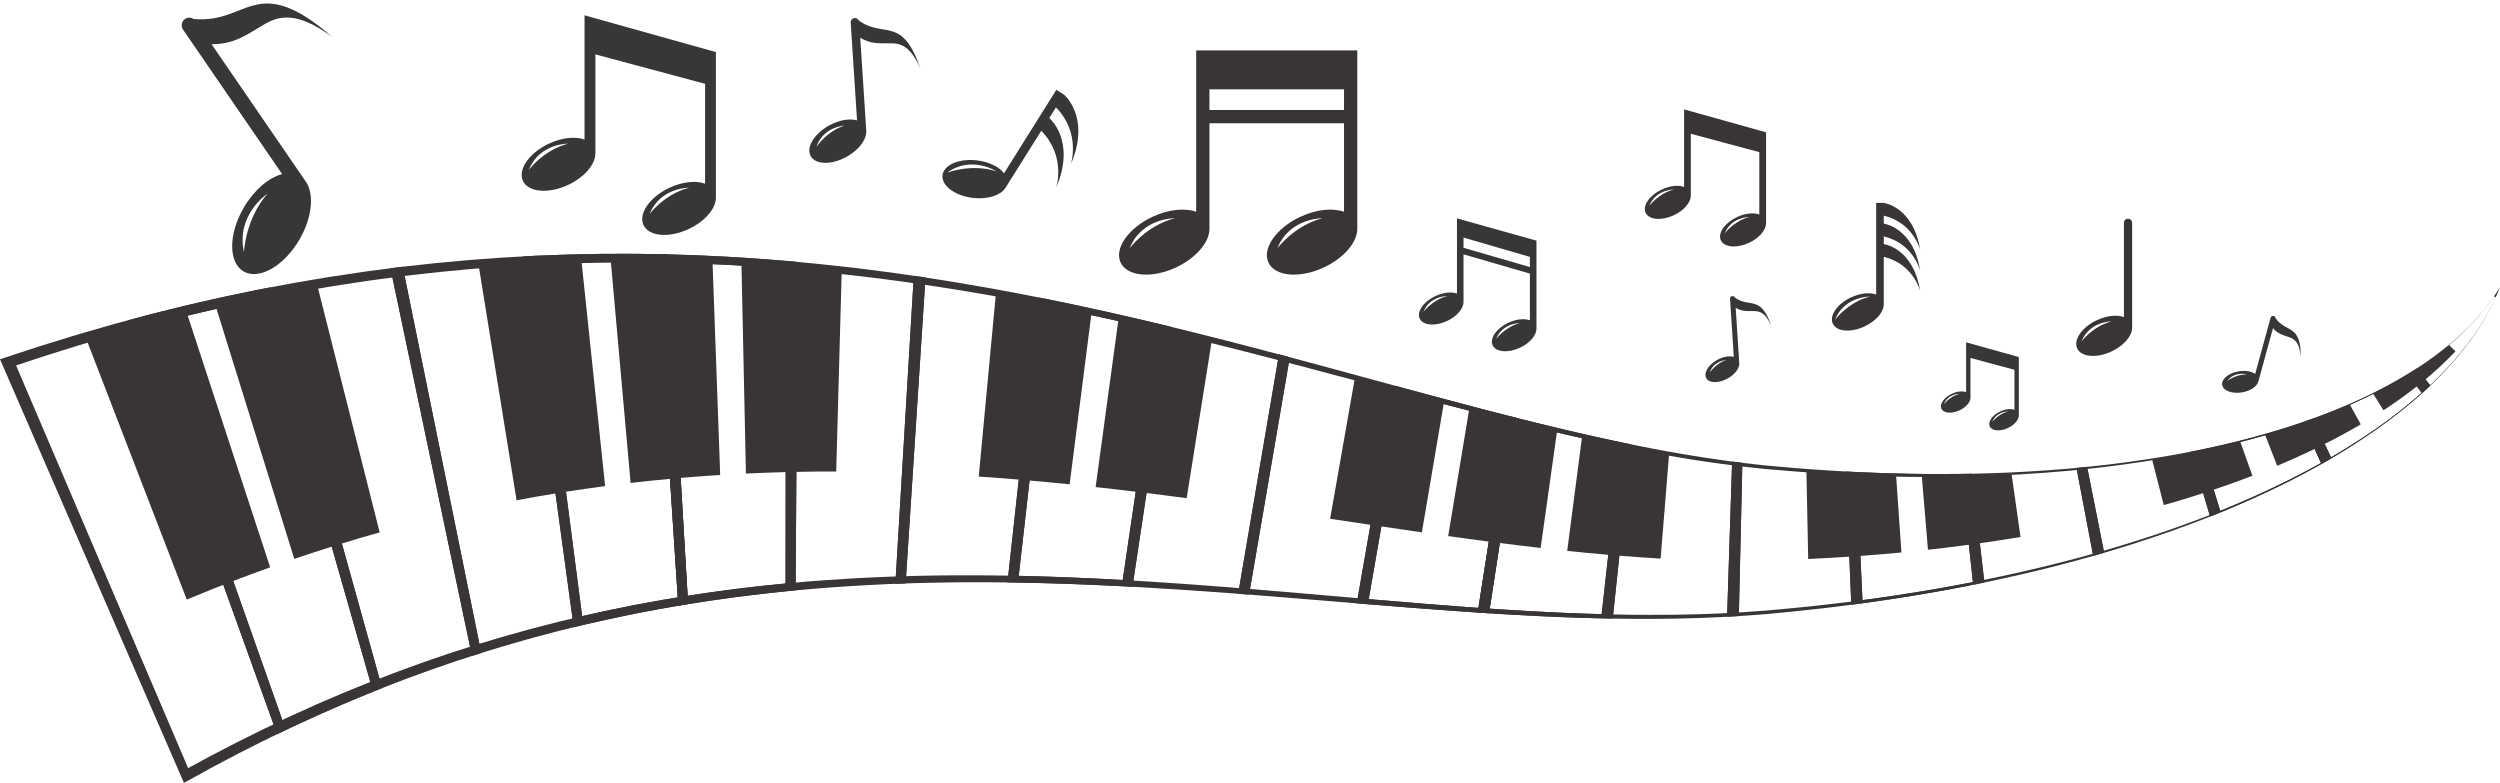 <?xml version="1.0" encoding="UTF-8"?><svg xmlns="http://www.w3.org/2000/svg" xmlns:xlink="http://www.w3.org/1999/xlink" height="591.9" preserveAspectRatio="xMidYMid meet" version="1.0" viewBox="54.9 702.7 1890.2 591.9" width="1890.2" zoomAndPan="magnify"><g><g id="change1_1"><path d="M 1071.09 785.852 L 969.344 785.852 L 969.344 770.219 L 1071.09 770.219 Z M 1020.711 890.41 C 1029.941 867.328 1054.852 867.699 1054.852 867.699 C 1033.441 873.18 1020.711 890.41 1020.711 890.41 Z M 909.012 890.41 C 918.246 867.328 943.156 867.699 943.156 867.699 C 921.746 873.18 909.012 890.41 909.012 890.41 Z M 959.305 740.801 L 959.305 862.84 C 950.926 859.77 938.438 860.91 926.203 866.648 C 907.988 875.191 897.234 890.66 902.184 901.219 C 907.129 911.77 925.902 913.41 944.117 904.871 C 959.051 897.871 968.969 886.211 969.328 876.41 L 969.344 876.41 L 969.344 795.891 L 1071.09 795.891 L 1071.09 862.84 C 1062.711 859.77 1050.219 860.91 1037.988 866.648 C 1019.77 875.191 1009.02 890.66 1013.961 901.219 C 1018.91 911.77 1037.691 913.41 1055.898 904.871 C 1070.828 897.871 1080.75 886.211 1081.109 876.41 L 1081.121 876.41 L 1081.121 740.801 L 959.305 740.801" fill="#393536"/></g><g id="change1_2"><path d="M 1628.75 960.773 C 1634.855 945.484 1651.371 945.73 1651.371 945.73 C 1637.176 949.359 1628.75 960.773 1628.75 960.773 Z M 1663.871 868.066 C 1662.152 868.066 1660.762 869.457 1660.762 871.164 L 1660.762 942.438 C 1655.574 940.535 1647.855 941.25 1640.285 944.789 C 1629.027 950.074 1622.379 959.637 1625.438 966.172 C 1628.484 972.699 1640.113 973.711 1651.371 968.434 C 1660.605 964.098 1666.742 956.887 1666.957 950.832 L 1666.969 950.832 L 1666.969 871.164 C 1666.969 869.457 1665.578 868.066 1663.871 868.066" fill="#393536"/></g><g id="change2_1"><path d="M 546.098 864.461 C 554.16 844.301 575.914 844.629 575.914 844.629 C 557.215 849.41 546.098 864.461 546.098 864.461 Z M 454.742 831.121 C 462.809 810.961 484.559 811.289 484.559 811.289 C 465.863 816.07 454.742 831.121 454.742 831.121 Z M 496.859 714.27 L 496.859 808.211 C 490.027 805.719 479.848 806.648 469.871 811.32 C 455.023 818.289 446.254 830.898 450.289 839.512 C 454.32 848.109 469.629 849.449 484.48 842.488 C 496.656 836.781 504.742 827.27 505.035 819.289 L 505.047 819.289 L 505.047 743.82 L 588 766.07 L 588 841.59 C 581.168 839.09 570.988 840.02 561.012 844.691 C 546.164 851.66 537.395 864.27 541.43 872.879 C 545.461 881.48 560.77 882.82 575.617 875.859 C 587.797 870.148 595.883 860.641 596.176 852.66 L 596.184 852.66 L 596.184 742.078 L 496.859 714.27" fill="#393637"/></g><g id="change2_2"><path d="M 1211.629 904.629 L 1161.441 890.051 L 1161.441 882.34 L 1211.629 896.922 Z M 1186.09 958.949 C 1190.969 946.75 1204.129 946.949 1204.129 946.949 C 1192.82 949.84 1186.09 958.949 1186.09 958.949 Z M 1131.102 938.539 C 1135.98 926.34 1149.141 926.539 1149.141 926.539 C 1137.828 929.43 1131.102 938.539 1131.102 938.539 Z M 1156.488 867.82 L 1156.488 924.66 C 1152.359 923.148 1146.199 923.711 1140.16 926.539 C 1131.18 930.75 1125.871 938.391 1128.309 943.59 C 1130.75 948.801 1140.02 949.609 1149 945.398 C 1156.371 941.941 1161.262 936.191 1161.441 931.359 L 1161.441 895 L 1211.629 909.578 L 1211.629 944.852 C 1207.5 943.34 1201.34 943.898 1195.309 946.73 C 1186.32 950.941 1181.02 958.578 1183.461 963.789 C 1185.898 968.988 1195.16 969.801 1204.141 965.59 C 1211.512 962.129 1216.398 956.379 1216.578 951.551 L 1216.59 951.551 L 1216.59 884.648 L 1156.488 867.82" fill="#393637"/></g><g id="change2_3"><path d="M 771.035 833.25 C 789.301 819.93 808.312 832.25 808.312 832.25 C 789.172 826.129 771.035 833.25 771.035 833.25 Z M 848.223 791.941 L 853.281 783.871 C 872.316 803.27 864.559 826.852 864.559 826.852 C 879.867 791.078 859.324 774.238 859.324 774.238 L 853.574 770.629 L 814.043 833.68 C 810.34 828.91 802.777 825.078 793.707 823.969 C 780.203 822.32 768.484 827.32 767.527 835.148 C 766.57 842.969 776.738 850.648 790.242 852.301 C 801.312 853.66 811.184 850.539 814.906 845.059 L 814.914 845.059 L 842.18 801.578 C 861.215 820.98 853.457 844.559 853.457 844.559 C 868.766 808.789 848.223 791.941 848.223 791.941" fill="#393637"/></g><g id="change2_4"><path d="M 239.379 893.32 C 233.055 865.121 257.176 849.102 257.176 849.102 C 240.254 868.43 239.379 893.32 239.379 893.32 Z M 247.277 706.66 C 234.082 709.641 222.754 718.93 201.32 717.07 C 199.41 715.75 196.805 715.66 194.773 717.059 C 192.145 718.859 191.477 722.449 193.281 725.078 L 268.223 834.34 C 258.285 836.879 247.188 846.09 239.316 859.48 C 227.598 879.43 227.469 901.102 239.023 907.891 C 250.578 914.68 269.445 904.02 281.164 884.07 C 290.77 867.719 292.586 850.211 286.562 840.691 L 286.574 840.691 L 214.871 736.148 C 232.59 736.27 242.641 728.07 253.301 721.969 C 265.855 714.078 279.504 711.23 306.027 730.57 C 278.801 706.859 261.84 702.711 247.277 706.66" fill="#393637"/></g><g id="change2_5"><path d="M 1561.199 1021.738 C 1564.43 1013.648 1573.16 1013.781 1573.16 1013.781 C 1565.66 1015.699 1561.199 1021.738 1561.199 1021.738 Z M 1524.559 1008.371 C 1527.801 1000.281 1536.52 1000.422 1536.52 1000.422 C 1529.02 1002.328 1524.559 1008.371 1524.559 1008.371 Z M 1541.449 961.512 L 1541.449 999.18 C 1538.711 998.18 1534.629 998.559 1530.629 1000.43 C 1524.68 1003.219 1521.16 1008.281 1522.781 1011.73 C 1524.391 1015.18 1530.531 1015.719 1536.488 1012.93 C 1541.371 1010.641 1544.609 1006.82 1544.73 1003.621 L 1544.738 1003.621 L 1544.738 973.359 L 1578 982.281 L 1578 1012.559 C 1575.262 1011.559 1571.18 1011.941 1567.18 1013.809 C 1561.23 1016.602 1557.711 1021.66 1559.328 1025.109 C 1560.941 1028.57 1567.078 1029.102 1573.039 1026.309 C 1577.922 1024.02 1581.16 1020.211 1581.281 1017 L 1581.289 1017 L 1581.289 972.66 L 1541.449 961.512" fill="#393637"/></g><g id="change1_3"><path d="M 1358.922 879.148 C 1363.961 866.57 1377.539 866.77 1377.539 866.77 C 1365.859 869.762 1358.922 879.148 1358.922 879.148 Z M 1301.891 858.34 C 1306.93 845.762 1320.512 845.961 1320.512 845.961 C 1308.828 848.941 1301.891 858.34 1301.891 858.34 Z M 1328.191 785.391 L 1328.191 844.039 C 1323.922 842.48 1317.559 843.059 1311.34 845.98 C 1302.07 850.328 1296.59 858.211 1299.109 863.578 C 1301.629 868.949 1311.191 869.781 1320.461 865.441 C 1328.059 861.871 1333.102 855.93 1333.289 850.949 L 1333.289 803.84 L 1385.078 817.73 L 1385.078 864.871 C 1380.82 863.309 1374.461 863.891 1368.23 866.809 C 1358.961 871.16 1353.488 879.039 1356.012 884.41 C 1358.531 889.781 1368.078 890.609 1377.352 886.27 C 1384.949 882.711 1390 876.77 1390.191 871.781 L 1390.191 802.75 L 1328.191 785.391" fill="#393536"/></g><g id="change2_6"><path d="M 1347.531 984.48 C 1350.512 975.359 1360.121 974.879 1360.121 974.879 C 1352.012 977.52 1347.531 984.48 1347.531 984.48 Z M 1381.488 932.512 C 1377.211 931.121 1372.398 931.852 1366.602 927.68 C 1366.27 926.98 1365.539 926.512 1364.73 926.559 C 1363.672 926.629 1362.871 927.539 1362.941 928.602 L 1365.789 972.539 C 1362.512 971.578 1357.781 972.32 1353.262 974.809 C 1346.52 978.52 1342.809 984.68 1344.949 988.578 C 1347.102 992.488 1354.301 992.648 1361.031 988.941 C 1366.559 985.898 1370.051 981.211 1369.941 977.469 L 1369.949 977.469 L 1367.219 935.43 C 1372.27 938.469 1376.531 937.84 1380.609 937.91 C 1385.531 937.789 1389.922 939.289 1394.211 949.32 C 1390.461 937.922 1386.32 933.859 1381.488 932.512" fill="#393637"/></g><g id="change2_7"><path d="M 672.168 813.82 C 677.188 798.461 693.359 797.66 693.359 797.66 C 679.703 802.109 672.168 813.82 672.168 813.82 Z M 729.312 726.371 C 722.117 724.031 714.02 725.25 704.25 718.23 C 703.711 717.051 702.48 716.27 701.109 716.359 C 699.328 716.469 697.98 718.012 698.098 719.781 L 702.891 793.719 C 697.383 792.102 689.418 793.352 681.809 797.539 C 670.477 803.781 664.219 814.16 667.832 820.719 C 671.445 827.289 683.562 827.559 694.895 821.32 C 704.184 816.211 710.062 808.309 709.887 802.012 L 709.895 802.012 L 705.309 731.281 C 713.793 736.398 720.969 735.328 727.832 735.449 C 736.121 735.238 743.496 737.77 750.719 754.648 C 744.41 735.469 737.441 728.629 729.312 726.371" fill="#393637"/></g><g id="change2_8"><path d="M 1738.836 990.738 C 1744.629 983.082 1753.879 985.77 1753.879 985.77 C 1745.332 985.621 1738.836 990.738 1738.836 990.738 Z M 1787.91 952.707 C 1784.309 949.996 1779.52 949.109 1775.402 943.273 C 1775.324 942.504 1774.797 941.824 1774.004 941.605 C 1772.98 941.328 1771.922 941.93 1771.648 942.949 L 1760 985.406 C 1757.215 983.43 1752.488 982.59 1747.402 983.465 C 1739.828 984.77 1734.301 989.383 1735.062 993.773 C 1735.809 998.16 1742.559 1000.668 1750.145 999.359 C 1756.355 998.289 1761.188 994.996 1762.312 991.422 L 1762.312 991.426 L 1773.465 950.805 C 1777.23 955.328 1781.48 956.121 1785.301 957.516 C 1790 959.012 1793.656 961.863 1794.438 972.742 C 1794.613 960.746 1792.027 955.551 1787.91 952.707" fill="#393637"/></g><g id="change1_4"><path d="M 1442.32 944.461 C 1449.441 926.648 1468.66 926.93 1468.66 926.93 C 1452.141 931.16 1442.32 944.461 1442.32 944.461 Z M 1479.191 881.441 C 1501.609 886.809 1506.672 907.262 1506.672 907.262 C 1501.551 874.641 1479.191 871.789 1479.191 871.789 L 1479.191 865.75 C 1501.609 871.121 1506.672 891.57 1506.672 891.57 C 1501.551 858.949 1479.191 856.102 1479.191 856.102 L 1473.43 856.102 L 1473.43 925.379 C 1468.621 923.621 1461.449 924.27 1454.43 927.559 C 1443.98 932.461 1437.809 941.34 1440.648 947.398 C 1443.488 953.461 1454.262 954.391 1464.711 949.488 C 1473.281 945.48 1478.969 938.781 1479.18 933.172 L 1479.191 933.172 L 1479.191 896.891 C 1501.609 902.25 1506.672 922.699 1506.672 922.699 C 1501.551 890.078 1479.191 887.23 1479.191 887.23 L 1479.191 881.441" fill="#393536"/></g><g id="change1_5"><path d="M 334.918 1218.422 C 334.918 1218.422 330.719 1220.129 324.418 1222.68 C 321.273 1223.98 317.59 1225.398 313.684 1227.078 C 309.777 1228.75 305.613 1230.531 301.449 1232.32 C 299.367 1233.199 297.289 1234.09 295.242 1234.969 C 293.207 1235.879 291.203 1236.789 289.266 1237.66 C 285.395 1239.398 281.781 1241.031 278.688 1242.43 C 277.141 1243.121 275.723 1243.762 274.465 1244.328 C 273.219 1244.922 272.129 1245.441 271.23 1245.859 C 269.438 1246.711 268.414 1247.199 268.414 1247.199 L 231.246 1141.988 C 231.246 1141.988 232.98 1141.32 235.586 1140.309 C 238.18 1139.27 241.688 1138.031 245.176 1136.738 C 252.168 1134.18 259.156 1131.621 259.156 1131.621 L 196.805 941.32 C 196.805 941.32 197.664 941.109 199.172 940.73 C 200.691 940.379 202.855 939.871 205.461 939.27 C 210.656 938.07 217.586 936.469 224.516 934.871 C 231.461 933.32 238.441 931.898 243.652 930.781 C 248.867 929.68 252.348 928.949 252.348 928.949 Z M 197.16 1283.469 L 67.066 979.02 C 67.066 979.02 70.434 977.891 75.484 976.211 C 80.539 974.531 87.242 972.25 94.051 970.172 C 100.832 968.051 107.609 965.93 112.695 964.34 C 115.227 963.539 117.367 962.922 118.863 962.48 C 120.355 962.051 121.211 961.801 121.211 961.801 L 196.117 1156.031 C 196.117 1156.031 203.008 1153.199 209.898 1150.379 C 211.621 1149.672 213.344 1148.969 214.961 1148.309 C 216.586 1147.68 218.105 1147.09 219.406 1146.578 C 222.008 1145.578 223.742 1144.898 223.742 1144.898 L 261.73 1250.371 C 261.73 1250.371 260.707 1250.852 258.914 1251.699 C 257.129 1252.57 254.559 1253.699 251.516 1255.25 C 248.473 1256.77 244.918 1258.539 241.109 1260.43 C 237.309 1262.34 233.238 1264.281 229.223 1266.422 C 225.195 1268.52 221.172 1270.621 217.398 1272.578 C 215.516 1273.559 213.695 1274.512 211.969 1275.41 C 210.254 1276.34 208.629 1277.219 207.133 1278.039 C 201.148 1281.301 197.16 1283.469 197.16 1283.469 Z M 194.387 933.949 C 194.387 933.949 185.969 936.031 177.547 938.109 C 173.34 939.172 169.105 940.172 165.98 941.039 C 162.84 941.879 160.746 942.441 160.746 942.441 L 151.691 944.859 C 151.691 944.859 149.594 945.422 146.453 946.27 C 144.879 946.691 143.047 947.18 141.078 947.711 C 139.129 948.27 137.047 948.871 134.965 949.469 C 126.637 951.871 118.305 954.27 118.305 954.27 C 118.305 954.27 117.305 954.559 115.555 955.059 C 113.801 955.559 111.309 956.301 108.34 957.23 C 102.383 959.07 94.438 961.52 86.492 963.98 C 78.566 966.48 70.711 969.129 64.781 971.07 C 58.859 973.02 54.91 974.328 54.91 974.328 L 193.977 1294.648 C 193.977 1294.648 198.328 1292.25 204.855 1288.648 C 208.125 1286.859 211.93 1284.711 216.031 1282.5 C 220.148 1280.328 224.543 1278.012 228.938 1275.691 C 231.137 1274.531 233.336 1273.371 235.5 1272.219 C 237.68 1271.121 239.824 1270.039 241.902 1268.988 C 246.059 1266.898 249.941 1264.941 253.266 1263.262 C 256.59 1261.551 259.391 1260.25 261.344 1259.309 C 263.301 1258.371 264.418 1257.828 264.418 1257.828 L 271.043 1254.648 C 271.043 1254.648 272.164 1254.109 274.121 1253.16 C 276.074 1252.199 278.887 1250.898 282.273 1249.371 C 289.035 1246.289 298.047 1242.07 307.164 1238.199 C 309.441 1237.211 311.715 1236.219 313.957 1235.25 C 316.195 1234.27 318.402 1233.309 320.555 1232.441 C 324.855 1230.672 328.867 1229.02 332.309 1227.602 C 335.75 1226.18 338.621 1224.98 340.645 1224.219 C 342.668 1223.43 343.82 1222.98 343.82 1222.98 L 259.492 919.941 C 259.492 919.941 258.469 920.129 256.68 920.469 C 254.895 920.82 252.32 921.262 249.273 921.91 C 243.16 923.18 235.012 924.871 226.859 926.559 C 218.723 928.309 210.625 930.211 204.527 931.59 C 201.48 932.281 198.941 932.859 197.164 933.27 C 195.395 933.699 194.387 933.949 194.387 933.949" fill="#393536"/></g><g id="change1_6"><path d="M 410.277 1191.68 C 410.277 1191.68 405.953 1193.059 399.461 1195.141 C 396.211 1196.129 392.457 1197.48 388.426 1198.828 C 384.402 1200.211 380.109 1201.672 375.816 1203.141 C 371.551 1204.68 367.281 1206.23 363.285 1207.672 C 359.289 1209.121 355.559 1210.449 352.391 1211.699 C 346.043 1214.129 341.812 1215.762 341.812 1215.762 L 313.395 1113.641 C 313.395 1113.641 320.52 1111.48 327.645 1109.32 C 331.211 1108.238 334.805 1107.281 337.488 1106.512 C 340.176 1105.75 341.969 1105.25 341.969 1105.25 L 295.434 920.961 C 295.434 920.961 298.934 920.359 304.184 919.469 C 309.43 918.559 316.477 917.551 323.488 916.461 C 326.996 915.93 330.504 915.398 333.793 914.91 C 337.094 914.461 340.172 914.051 342.812 913.699 C 348.086 913 351.605 912.531 351.605 912.531 Z M 268.414 1247.199 L 163.379 949.879 C 163.379 949.879 166.809 948.961 171.953 947.57 C 177.129 946.27 184.031 944.531 190.934 942.789 C 194.387 941.941 197.812 941.039 201.07 940.289 C 204.32 939.531 207.355 938.828 209.953 938.23 C 215.152 937.031 218.617 936.23 218.617 936.23 L 277.41 1125.289 C 277.41 1125.289 284.434 1122.809 291.531 1120.57 C 298.617 1118.281 305.699 1115.988 305.699 1115.988 L 334.918 1218.422 C 334.918 1218.422 330.719 1220.129 324.418 1222.68 C 321.273 1223.98 317.59 1225.398 313.684 1227.078 C 309.777 1228.75 305.613 1230.531 301.449 1232.32 C 299.367 1233.199 297.289 1234.09 295.242 1234.969 C 293.207 1235.879 291.203 1236.789 289.266 1237.66 C 285.395 1239.398 281.781 1241.031 278.688 1242.43 C 277.141 1243.121 275.723 1243.762 274.465 1244.328 C 273.219 1244.922 272.129 1245.441 271.23 1245.859 C 269.438 1246.711 268.414 1247.199 268.414 1247.199 Z M 293.629 913.82 C 293.629 913.82 291.492 914.18 288.289 914.719 C 285.086 915.281 280.793 915.941 276.535 916.738 C 268.016 918.34 259.492 919.941 259.492 919.941 C 259.492 919.941 257.188 920.371 254.883 920.809 C 253.73 921.02 252.578 921.238 251.711 921.41 C 250.852 921.578 250.277 921.699 250.277 921.699 C 250.277 921.699 241.789 923.461 233.297 925.219 C 224.777 926.93 216.34 928.898 216.34 928.898 C 216.34 928.898 212.281 929.82 206.191 931.211 C 203.148 931.91 199.594 932.719 195.789 933.602 C 192.004 934.539 187.965 935.531 183.926 936.531 C 175.848 938.531 167.742 940.512 161.738 942.172 C 155.711 943.789 151.691 944.859 151.691 944.859 L 264.418 1257.828 C 264.418 1257.828 268.895 1255.68 275.605 1252.449 C 278.969 1250.84 282.922 1249.09 287.148 1247.141 C 289.262 1246.172 291.449 1245.172 293.672 1244.148 C 295.895 1243.129 298.152 1242.09 300.43 1241.129 C 309.52 1237.199 318.613 1233.148 325.512 1230.398 C 332.395 1227.559 336.984 1225.672 336.984 1225.672 C 336.984 1225.672 337.41 1225.488 338.051 1225.23 C 338.691 1224.98 339.547 1224.648 340.398 1224.32 C 342.109 1223.648 343.82 1222.98 343.82 1222.98 C 343.82 1222.98 348.449 1221.18 355.387 1218.469 C 358.852 1217.07 362.941 1215.66 367.305 1214.031 C 369.492 1213.219 371.75 1212.391 374.047 1211.539 C 376.34 1210.691 378.676 1209.828 381.023 1209.039 C 385.723 1207.41 390.418 1205.781 394.824 1204.25 C 395.926 1203.871 397.012 1203.488 398.07 1203.121 C 399.137 1202.781 400.184 1202.441 401.195 1202.109 C 403.23 1201.449 405.152 1200.82 406.926 1200.238 C 410.477 1199.09 413.438 1198.121 415.512 1197.441 C 417.582 1196.762 418.773 1196.398 418.773 1196.398 L 359.406 904.371 C 359.406 904.371 358.371 904.469 356.574 904.711 C 354.773 904.941 352.203 905.27 349.117 905.672 C 346.031 906.07 342.426 906.539 338.566 907.039 C 336.637 907.289 334.641 907.551 332.613 907.809 C 330.59 908.109 328.535 908.41 326.48 908.711 C 318.273 909.941 310.035 911.121 303.875 912.109 C 297.73 913.129 293.629 913.82 293.629 913.82" fill="#393536"/></g><g id="change1_7"><path d="M 567.328 1154.352 C 567.328 1154.352 562.766 1155.109 555.922 1156.25 C 552.504 1156.809 548.535 1157.602 544.281 1158.371 C 542.156 1158.762 539.957 1159.16 537.727 1159.57 C 536.613 1159.781 535.488 1159.988 534.359 1160.191 C 533.234 1160.422 532.105 1160.648 530.98 1160.879 C 526.469 1161.789 521.961 1162.711 517.734 1163.559 C 513.508 1164.391 509.598 1165.34 506.23 1166.051 C 499.52 1167.539 495.043 1168.531 495.043 1168.531 L 482.844 1074.469 C 482.844 1074.469 490.234 1073.379 497.621 1072.289 C 501.32 1071.75 505.012 1071.18 507.797 1070.852 C 510.574 1070.488 512.43 1070.25 512.43 1070.25 L 494.695 901.488 C 494.695 901.488 498.207 901.41 503.473 901.281 C 508.734 901.121 515.754 901.09 522.762 901.059 C 526.266 901.039 529.766 901.02 533.051 901 C 536.328 901.031 539.391 901.059 542.016 901.078 C 547.258 901.141 550.754 901.172 550.754 901.172 Z M 417.355 1189.43 L 360.82 911.328 C 360.82 911.328 364.344 910.93 369.629 910.32 C 374.918 909.738 381.938 908.859 388.988 908.191 C 396.035 907.512 403.078 906.84 408.363 906.34 C 411 906.07 413.207 905.93 414.75 905.801 C 416.293 905.68 417.172 905.609 417.172 905.609 L 445.48 1080.961 C 445.48 1080.961 452.82 1079.609 460.156 1078.262 C 467.52 1077.02 474.883 1075.789 474.883 1075.789 L 487.77 1170.281 C 487.77 1170.281 483.32 1171.34 476.648 1172.941 C 473.328 1173.801 469.453 1174.801 465.305 1175.871 C 461.164 1176.961 456.734 1178.031 452.348 1179.301 C 447.957 1180.52 443.566 1181.75 439.449 1182.891 C 435.328 1184 431.527 1185.23 428.25 1186.18 C 421.715 1188.129 417.355 1189.43 417.355 1189.43 Z M 494.008 894.941 C 494.008 894.941 491.867 894.988 488.652 895.051 C 485.438 895.09 481.156 895.27 476.871 895.422 C 468.289 895.75 459.711 896.07 459.711 896.07 L 450.438 896.578 C 450.438 896.578 448.289 896.699 445.07 896.871 C 441.852 897.059 437.551 897.262 433.258 897.559 C 424.668 898.191 416.074 898.82 416.074 898.82 C 416.074 898.82 415.047 898.891 413.238 899.031 C 411.434 899.148 408.855 899.352 405.77 899.648 C 399.582 900.219 391.336 900.988 383.09 901.75 C 374.848 902.66 366.605 903.57 360.426 904.25 C 357.324 904.578 354.766 904.961 352.961 905.172 C 351.164 905.41 350.133 905.539 350.133 905.539 L 411.75 1198.672 C 411.75 1198.672 412.934 1198.289 415.008 1197.609 C 417.074 1196.91 420.051 1196.012 423.625 1194.922 C 427.203 1193.828 431.379 1192.559 435.852 1191.191 C 440.332 1189.84 445.141 1188.531 449.945 1187.141 C 452.348 1186.461 454.754 1185.77 457.121 1185.102 C 459.5 1184.469 461.84 1183.852 464.105 1183.25 C 468.645 1182.039 472.879 1180.922 476.512 1179.961 C 483.812 1178.16 488.68 1176.961 488.68 1176.961 L 495.906 1175.191 C 495.906 1175.191 500.805 1174.07 508.156 1172.41 C 515.504 1170.66 525.383 1168.711 535.273 1166.621 C 545.195 1164.762 555.137 1162.789 562.648 1161.57 C 566.402 1160.922 569.527 1160.379 571.719 1160 C 573.906 1159.609 575.164 1159.441 575.164 1159.441 L 559.539 895.012 C 559.539 895.012 558.52 894.98 556.73 894.93 C 554.945 894.91 552.395 894.871 549.328 894.82 C 543.199 894.762 535.023 894.531 526.828 894.609 C 522.73 894.609 518.633 894.621 514.789 894.629 C 512.863 894.641 511.008 894.648 509.242 894.648 C 507.48 894.691 505.812 894.719 504.273 894.75 C 498.113 894.871 494.008 894.941 494.008 894.941" fill="#393536"/></g><g id="change1_8"><path d="M 648.852 1143.852 C 648.852 1143.852 644.184 1144.32 637.184 1145.031 C 635.434 1145.211 633.539 1145.398 631.535 1145.602 C 629.539 1145.828 627.434 1146.078 625.254 1146.328 C 620.906 1146.84 616.266 1147.379 611.625 1147.93 C 607.008 1148.539 602.391 1149.16 598.059 1149.738 C 595.898 1150.031 593.809 1150.309 591.828 1150.578 C 589.855 1150.871 587.988 1151.148 586.266 1151.41 C 579.383 1152.441 574.793 1153.129 574.793 1153.129 L 569.527 1064.02 C 569.527 1064.02 576.996 1063.43 584.469 1062.852 C 588.203 1062.531 591.945 1062.309 594.754 1062.129 C 597.559 1061.961 599.43 1061.84 599.43 1061.84 L 593.691 902.441 C 593.691 902.441 597.164 902.59 602.371 902.82 C 607.578 903.059 614.5 903.52 621.418 903.922 C 628.344 904.289 635.23 904.871 640.402 905.238 C 645.57 905.629 649.016 905.891 649.016 905.891 Z M 495.043 1168.531 L 460.574 902.73 C 460.574 902.73 464.094 902.578 469.375 902.359 C 474.652 902.16 481.68 901.809 488.711 901.629 C 495.73 901.469 502.754 901.301 508.023 901.18 C 510.652 901.109 512.848 901.129 514.379 901.109 C 515.914 901.102 516.789 901.09 516.789 901.09 L 531.688 1067.859 C 531.688 1067.859 539.125 1067.02 546.559 1066.191 C 554.012 1065.469 561.465 1064.762 561.465 1064.762 L 567.328 1154.352 C 567.328 1154.352 562.766 1155.109 555.922 1156.25 C 552.504 1156.809 548.535 1157.602 544.281 1158.371 C 542.156 1158.762 539.957 1159.16 537.727 1159.57 C 536.613 1159.781 535.488 1159.988 534.359 1160.191 C 533.234 1160.422 532.105 1160.648 530.98 1160.879 C 526.469 1161.789 521.961 1162.711 517.734 1163.559 C 513.508 1164.391 509.598 1165.34 506.23 1166.051 C 499.52 1167.539 495.043 1168.531 495.043 1168.531 Z M 593.473 896.262 C 593.473 896.262 591.355 896.16 588.18 896.012 C 585.004 895.859 580.77 895.641 576.527 895.531 C 568.031 895.27 559.539 895.012 559.539 895.012 C 559.539 895.012 557.238 894.93 554.941 894.91 C 552.641 894.871 550.34 894.828 550.34 894.828 C 550.34 894.828 541.816 894.711 533.293 894.59 C 524.754 894.609 516.215 894.629 516.215 894.629 C 516.215 894.629 515.188 894.629 513.395 894.641 C 511.598 894.641 509.035 894.641 505.957 894.711 C 499.805 894.84 491.586 894.969 483.359 895.191 C 475.129 895.488 466.898 895.801 460.727 896.031 C 454.555 896.359 450.438 896.578 450.438 896.578 L 488.68 1176.961 C 488.68 1176.961 489.898 1176.672 492.031 1176.141 C 493.098 1175.879 494.395 1175.559 495.883 1175.191 C 497.375 1174.852 499.059 1174.469 500.895 1174.051 C 504.574 1173.219 508.867 1172.238 513.465 1171.199 C 518.07 1170.16 523.016 1169.199 527.949 1168.148 C 530.422 1167.629 532.895 1167.121 535.328 1166.609 C 537.77 1166.148 540.176 1165.691 542.504 1165.25 C 547.164 1164.371 551.52 1163.551 555.246 1162.84 C 562.746 1161.551 567.742 1160.691 567.742 1160.691 C 567.742 1160.691 569.598 1160.371 571.453 1160.051 C 573.305 1159.719 575.164 1159.441 575.164 1159.441 C 575.164 1159.441 580.195 1158.66 587.738 1157.488 C 591.512 1156.871 595.934 1156.262 600.676 1155.609 C 603.051 1155.281 605.504 1154.941 607.992 1154.59 C 610.484 1154.238 613.023 1153.898 615.566 1153.602 C 620.656 1152.98 625.75 1152.352 630.523 1151.77 C 635.316 1151.262 639.793 1150.781 643.629 1150.359 C 647.469 1149.949 650.672 1149.602 652.926 1149.41 C 655.172 1149.211 656.461 1149.09 656.461 1149.09 L 658.062 900.762 C 658.062 900.762 657.062 900.66 655.305 900.5 C 653.551 900.352 651.047 900.078 648.027 899.859 C 641.988 899.391 633.941 898.719 625.867 898.141 C 617.773 897.629 609.684 897.129 603.617 896.75 C 597.527 896.461 593.473 896.262 593.473 896.262" fill="#393536"/></g><g id="change1_9"><path d="M 732.195 1138.559 C 732.195 1138.559 731.004 1138.602 728.914 1138.672 C 726.82 1138.719 723.844 1138.859 720.277 1139.02 C 716.707 1139.18 712.547 1139.359 708.09 1139.559 C 703.645 1139.809 698.906 1140.078 694.168 1140.359 C 689.434 1140.602 684.715 1140.941 680.297 1141.27 C 675.879 1141.59 671.758 1141.891 668.227 1142.148 C 661.188 1142.762 656.496 1143.172 656.496 1143.172 L 657.039 1059.48 C 657.039 1059.48 664.562 1059.359 672.086 1059.238 C 679.613 1059.219 687.145 1059.191 687.145 1059.191 L 691.238 909.93 C 691.238 909.93 694.656 910.27 699.754 910.891 C 704.852 911.5 711.648 912.309 718.441 913.121 C 725.207 914.012 731.973 914.91 737.043 915.578 C 742.098 916.301 745.469 916.781 745.469 916.781 Z M 574.793 1153.129 L 559.91 901.309 C 559.91 901.309 563.398 901.41 568.629 901.551 C 573.855 901.711 580.828 901.828 587.773 902.18 C 594.727 902.5 601.672 902.762 606.871 903.051 C 612.062 903.359 615.527 903.57 615.527 903.57 L 618.879 1060.77 C 618.879 1060.77 620.754 1060.68 623.566 1060.551 C 626.379 1060.422 630.129 1060.219 633.887 1060.129 C 641.398 1059.879 648.91 1059.641 648.91 1059.641 L 648.852 1143.852 C 648.852 1143.852 644.184 1144.32 637.184 1145.031 C 635.434 1145.211 633.539 1145.398 631.535 1145.602 C 629.539 1145.828 627.434 1146.078 625.254 1146.328 C 620.906 1146.84 616.266 1147.379 611.625 1147.93 C 607.008 1148.539 602.391 1149.16 598.059 1149.738 C 595.898 1150.031 593.809 1150.309 591.828 1150.578 C 589.855 1150.871 587.988 1151.148 586.266 1151.41 C 579.383 1152.441 574.793 1153.129 574.793 1153.129 Z M 691.395 904.148 C 691.395 904.148 683.078 903.25 674.762 902.352 C 666.414 901.551 658.062 900.762 658.062 900.762 C 658.062 900.762 655.805 900.551 653.543 900.34 C 652.414 900.23 651.281 900.121 650.438 900.051 C 649.586 899.98 649.02 899.93 649.02 899.93 C 649.02 899.93 640.625 899.27 632.234 898.609 C 628.035 898.262 623.824 898.012 620.664 897.809 C 617.504 897.609 615.395 897.469 615.395 897.469 C 615.395 897.469 611.348 897.219 605.277 896.84 C 599.188 896.539 591.066 896.16 582.949 895.762 C 574.816 895.449 566.664 895.23 560.543 895.039 C 557.484 894.922 554.934 894.91 553.145 894.879 C 551.359 894.852 550.34 894.828 550.34 894.828 L 567.742 1160.691 C 567.742 1160.691 568.996 1160.48 571.188 1160.102 C 573.371 1159.691 576.516 1159.23 580.285 1158.641 C 584.062 1158.059 588.469 1157.379 593.188 1156.648 C 597.93 1155.988 602.988 1155.289 608.051 1154.59 C 609.316 1154.41 610.582 1154.23 611.844 1154.059 C 613.109 1153.898 614.371 1153.75 615.621 1153.602 C 618.125 1153.289 620.59 1152.988 622.977 1152.699 C 627.746 1152.102 632.207 1151.551 636.047 1151.172 C 643.727 1150.352 648.848 1149.801 648.848 1149.801 C 648.848 1149.801 649.32 1149.75 650.035 1149.68 C 650.746 1149.609 651.699 1149.52 652.648 1149.441 C 654.555 1149.262 656.461 1149.09 656.461 1149.09 C 656.461 1149.09 661.605 1148.621 669.332 1147.91 C 677.082 1147.34 687.414 1146.441 697.824 1145.852 C 703.02 1145.52 708.227 1145.18 713.125 1144.969 C 718.027 1144.73 722.602 1144.512 726.52 1144.309 C 734.395 1144.031 739.641 1143.828 739.641 1143.828 L 754.648 912.539 C 754.648 912.539 750.719 911.949 744.828 911.078 C 738.945 910.16 731.043 909.141 723.145 908.059 C 721.168 907.789 719.191 907.52 717.246 907.262 C 715.293 907.02 713.371 906.781 711.516 906.551 C 707.793 906.102 704.32 905.672 701.344 905.309 C 695.391 904.559 691.395 904.148 691.395 904.148" fill="#393536"/></g><g id="change1_10"><path d="M 903.746 1141.219 C 903.746 1141.219 883.926 1140.059 864.293 1139.301 C 859.375 1139.09 854.473 1138.91 849.883 1138.77 C 845.297 1138.629 841.016 1138.488 837.344 1138.379 C 830.027 1138.199 825.148 1138.09 825.148 1138.09 L 833.344 1066.02 C 833.344 1066.02 840.91 1066.711 848.48 1067.391 C 856.051 1068.141 863.621 1068.879 863.621 1068.879 L 879.969 940.98 C 879.969 940.98 883.211 941.68 888.074 942.738 C 892.926 943.809 899.418 945.199 905.859 946.672 C 912.293 948.141 918.73 949.609 923.555 950.719 C 928.359 951.852 931.562 952.602 931.562 952.602 Z M 740 1138.32 L 754.289 918.059 C 754.289 918.059 755.129 918.18 756.602 918.391 C 758.074 918.602 760.176 918.898 762.684 919.309 C 767.703 920.102 774.395 921.148 781.086 922.199 C 787.746 923.328 794.402 924.461 799.395 925.301 C 801.883 925.738 803.957 926.102 805.406 926.359 C 806.855 926.621 807.684 926.77 807.684 926.77 L 794.902 1063.039 C 794.902 1063.039 802.465 1063.57 810.031 1064.109 C 817.598 1064.711 825.16 1065.32 825.16 1065.32 L 817.199 1137.93 C 817.199 1137.93 812.34 1137.859 805.051 1137.762 C 801.406 1137.691 797.172 1137.699 792.633 1137.68 C 788.098 1137.68 783.254 1137.621 778.438 1137.68 C 773.617 1137.719 768.797 1137.75 764.281 1137.789 C 759.777 1137.879 755.578 1137.961 751.977 1138.02 C 744.773 1138.141 740 1138.32 740 1138.32 Z M 880.602 936.02 C 880.602 936.02 872.691 934.32 864.785 932.621 C 856.836 930.98 848.887 929.34 848.887 929.34 C 848.887 929.34 846.734 928.898 844.582 928.461 C 842.426 928.031 840.266 927.602 840.266 927.602 C 840.266 927.602 832.266 926.039 824.266 924.469 C 816.223 922.98 808.18 921.488 808.18 921.488 C 808.18 921.488 807.215 921.309 805.523 921 C 803.836 920.68 801.418 920.238 798.504 919.75 C 792.676 918.762 784.934 917.352 777.121 916.09 C 761.535 913.5 745.801 911.219 745.801 911.219 L 731.863 1144.121 C 731.863 1144.121 737.117 1143.93 744.992 1143.641 C 752.895 1143.461 763.434 1143.141 774.039 1143.059 C 776.691 1143.02 779.34 1142.988 781.949 1142.961 C 784.566 1142.949 787.141 1142.949 789.633 1142.941 C 794.621 1142.949 799.273 1142.898 803.277 1142.949 C 811.293 1143.02 816.637 1143.07 816.637 1143.07 C 816.637 1143.07 818.617 1143.09 820.598 1143.109 C 822.582 1143.148 824.57 1143.191 824.57 1143.191 C 824.57 1143.191 829.934 1143.289 837.984 1143.441 C 846.059 1143.672 856.82 1143.93 867.648 1144.359 C 873.055 1144.539 878.477 1144.77 883.57 1145.012 C 888.66 1145.238 893.406 1145.43 897.496 1145.648 C 905.672 1146.07 911.125 1146.359 911.125 1146.359 L 940.66 949.891 C 940.66 949.891 936.93 949 931.336 947.66 C 928.535 946.988 925.27 946.211 921.77 945.371 C 918.254 944.559 914.504 943.68 910.754 942.809 C 903.266 941.051 895.707 939.391 890.051 938.109 C 887.219 937.48 884.859 936.949 883.207 936.578 C 881.551 936.23 880.602 936.02 880.602 936.02" fill="#393536"/></g><g id="change1_11"><path d="M 991.785 1147.352 C 991.785 1147.352 971.633 1145.711 951.652 1144.281 C 931.664 1142.859 911.828 1141.672 911.828 1141.672 L 921.781 1075.469 C 921.781 1075.469 929.363 1076.43 936.945 1077.391 C 944.527 1078.391 952.113 1079.379 952.113 1079.379 L 970.812 962.109 C 970.812 962.109 973.98 962.891 978.73 964.07 C 983.461 965.27 989.77 966.871 996.074 968.461 C 1008.621 971.699 1021.16 974.941 1021.16 974.941 Z M 825.148 1138.09 L 848.305 934.441 C 848.305 934.441 851.578 935.102 856.488 936.09 C 861.406 937.059 867.918 938.43 874.426 939.809 C 880.945 941.172 887.422 942.578 892.273 943.66 C 897.129 944.73 900.363 945.441 900.363 945.441 L 883.281 1070.961 C 883.281 1070.961 890.855 1071.82 898.434 1072.68 C 902.223 1073.102 906.008 1073.551 908.852 1073.898 C 911.691 1074.238 913.59 1074.469 913.59 1074.469 L 903.746 1141.219 C 903.746 1141.219 883.926 1140.059 864.293 1139.301 C 859.375 1139.09 854.473 1138.91 849.883 1138.77 C 845.297 1138.629 841.016 1138.488 837.344 1138.379 C 830.027 1138.199 825.148 1138.09 825.148 1138.09 Z M 971.539 957.559 C 971.539 957.559 963.836 955.629 956.133 953.699 C 948.395 951.801 940.66 949.891 940.66 949.891 L 932.258 947.879 C 932.258 947.879 930.312 947.41 927.398 946.711 C 924.488 946.012 920.59 945.09 916.676 944.191 C 908.852 942.379 901.027 940.57 901.027 940.57 C 901.027 940.57 897.254 939.73 891.598 938.461 C 885.949 937.172 878.371 935.531 870.773 933.91 C 863.199 932.25 855.551 930.719 849.828 929.531 C 844.105 928.34 840.266 927.602 840.266 927.602 L 816.637 1143.07 C 816.637 1143.07 817.973 1143.078 820.312 1143.109 C 822.66 1143.148 826.012 1143.211 830.031 1143.289 C 838.074 1143.41 848.844 1143.73 859.641 1144.07 C 865.051 1144.27 870.457 1144.469 875.527 1144.648 C 880.617 1144.879 885.367 1145.09 889.438 1145.27 C 893.52 1145.469 896.922 1145.629 899.301 1145.75 C 901.688 1145.871 903.047 1145.941 903.047 1145.941 L 911.125 1146.359 C 911.125 1146.359 932.957 1147.551 955.004 1149.059 C 977.02 1150.539 999.281 1152.289 999.281 1152.289 L 1030.078 972.801 C 1030.078 972.801 1015.512 968.961 1000.93 965.109 C 993.594 963.211 986.258 961.32 980.754 959.891 C 975.223 958.488 971.539 957.559 971.539 957.559" fill="#393536"/></g><g id="change1_12"><path d="M 1172.711 1162.289 C 1172.711 1162.289 1167.488 1161.922 1159.648 1161.352 C 1151.852 1160.75 1141.449 1159.941 1131.051 1159.141 C 1110.41 1157.41 1089.77 1155.68 1089.77 1155.68 L 1099.34 1100.719 L 1129.941 1105.191 L 1146.422 1008.199 C 1146.422 1008.199 1158.57 1011.359 1170.711 1014.531 C 1176.77 1016.07 1182.82 1017.621 1187.359 1018.781 C 1191.879 1019.91 1194.898 1020.672 1194.898 1020.672 Z M 1000.02 1148.012 L 1029.352 977.078 L 1078.969 990.238 L 1060.578 1094.949 L 1091.09 1099.5 L 1081.391 1154.961 C 1081.391 1154.961 1060.961 1153.191 1040.531 1151.422 C 1020.27 1149.719 1000.02 1148.012 1000.02 1148.012 Z M 1147.059 1004.441 L 1117.5 996.469 L 1109.48 994.289 L 1079.68 986.191 C 1079.68 986.191 1065.289 982.281 1050.898 978.379 C 1036.398 974.5 1021.891 970.621 1021.891 970.621 L 991.051 1151.66 C 991.051 1151.66 996.609 1152.09 1004.941 1152.73 C 1013.32 1153.398 1024.488 1154.289 1035.66 1155.191 C 1058.18 1157.039 1080.699 1158.891 1080.699 1158.891 L 1089.09 1159.57 C 1089.09 1159.57 1111.879 1161.371 1134.672 1163.172 C 1146.16 1164 1157.648 1164.828 1166.27 1165.449 C 1174.93 1166.02 1180.711 1166.398 1180.711 1166.398 L 1203.359 1019.129 C 1203.359 1019.129 1189.352 1015.602 1175.281 1011.91 C 1161.172 1008.18 1147.059 1004.441 1147.059 1004.441" fill="#393536"/></g><g id="change1_13"><path d="M 1265.879 1167.039 C 1265.879 1167.039 1260.551 1166.879 1252.551 1166.641 C 1248.57 1166.488 1243.922 1166.309 1238.93 1166.109 C 1233.949 1165.922 1228.68 1165.629 1223.371 1165.379 C 1218.059 1165.141 1212.82 1164.809 1207.859 1164.539 C 1202.91 1164.281 1198.309 1163.988 1194.379 1163.73 C 1186.5 1163.23 1181.25 1162.891 1181.25 1162.891 L 1188.879 1113.262 C 1188.879 1113.262 1196.59 1114.219 1204.301 1115.18 C 1208.16 1115.641 1212.02 1116.102 1214.922 1116.441 C 1217.809 1116.781 1219.738 1117.012 1219.738 1117.012 L 1232.02 1029.672 C 1232.02 1029.672 1235.031 1030.371 1239.531 1031.422 C 1244.031 1032.43 1250.039 1033.828 1256.031 1035.141 C 1268.02 1037.801 1279.969 1040.23 1279.969 1040.23 Z M 1089.77 1155.68 L 1116.82 1000.359 C 1116.82 1000.359 1129.031 1003.602 1141.238 1006.84 C 1153.391 1010.012 1165.551 1013.191 1165.551 1013.191 L 1149.828 1108.012 C 1149.828 1108.012 1157.512 1109.07 1165.191 1110.129 C 1172.871 1111.148 1180.559 1112.18 1180.559 1112.18 L 1172.711 1162.289 C 1172.711 1162.289 1167.488 1161.922 1159.648 1161.352 C 1151.852 1160.75 1141.449 1159.941 1131.051 1159.141 C 1110.41 1157.41 1089.77 1155.68 1089.77 1155.68 Z M 1232.5 1026.281 C 1232.5 1026.281 1225.219 1024.52 1217.941 1022.762 C 1210.648 1020.941 1203.359 1019.129 1203.359 1019.129 L 1195.461 1017.121 C 1195.461 1017.121 1188.141 1015.23 1180.82 1013.352 C 1173.488 1011.43 1166.16 1009.512 1166.16 1009.512 C 1166.16 1009.512 1152.031 1005.75 1137.898 1001.988 C 1123.691 998.141 1109.48 994.289 1109.48 994.289 L 1080.699 1158.891 C 1080.699 1158.891 1103.449 1160.711 1126.191 1162.531 C 1137.66 1163.371 1149.141 1164.219 1157.738 1164.859 C 1166.391 1165.449 1172.148 1165.84 1172.148 1165.84 L 1180.711 1166.398 C 1180.711 1166.398 1203.852 1167.891 1227.25 1168.922 C 1230.172 1169.051 1233.102 1169.18 1235.969 1169.301 C 1238.871 1169.398 1241.711 1169.5 1244.461 1169.602 C 1249.961 1169.801 1255.102 1169.98 1259.531 1170.07 C 1263.949 1170.18 1267.629 1170.27 1270.199 1170.328 C 1272.789 1170.379 1274.27 1170.398 1274.27 1170.398 L 1288.148 1038.68 C 1288.148 1038.68 1284.68 1038 1279.469 1036.879 C 1276.871 1036.328 1273.828 1035.68 1270.578 1034.988 C 1267.32 1034.27 1263.84 1033.5 1260.359 1032.73 C 1246.461 1029.641 1232.5 1026.281 1232.5 1026.281" fill="#393536"/></g><g id="change1_14"><path d="M 1360.801 1166.23 C 1360.801 1166.23 1359.441 1166.301 1357.07 1166.43 C 1354.699 1166.52 1351.32 1166.648 1347.262 1166.809 C 1345.23 1166.879 1343.031 1166.969 1340.699 1167.051 C 1338.379 1167.109 1335.93 1167.172 1333.398 1167.23 C 1328.352 1167.328 1322.922 1167.5 1317.551 1167.512 C 1306.762 1167.648 1296.039 1167.551 1287.98 1167.5 C 1279.949 1167.352 1274.602 1167.262 1274.602 1167.262 L 1279.281 1122.871 C 1279.281 1122.871 1287.059 1123.449 1294.852 1124.031 C 1298.75 1124.281 1302.648 1124.531 1305.578 1124.719 C 1307.039 1124.809 1308.262 1124.891 1309.109 1124.941 C 1309.969 1124.98 1310.461 1125.012 1310.461 1125.012 L 1316.781 1047.262 C 1316.781 1047.262 1319.762 1047.762 1324.23 1048.52 C 1326.461 1048.891 1329.07 1049.328 1331.871 1049.789 C 1334.66 1050.219 1337.641 1050.68 1340.609 1051.141 C 1346.578 1052.109 1352.512 1052.852 1356.98 1053.488 C 1361.449 1054.129 1364.422 1054.461 1364.422 1054.461 Z M 1181.25 1162.891 L 1202.82 1022.641 C 1202.82 1022.641 1205.828 1023.379 1210.352 1024.48 C 1214.859 1025.57 1220.898 1027.07 1226.898 1028.461 C 1232.91 1029.879 1238.93 1031.301 1243.422 1032.301 C 1247.922 1033.328 1250.922 1034.012 1250.922 1034.012 L 1239.828 1119.219 C 1239.828 1119.219 1247.578 1119.988 1255.328 1120.77 C 1259.211 1121.16 1263.102 1121.48 1266.012 1121.738 C 1268.93 1122 1270.871 1122.172 1270.871 1122.172 L 1265.879 1167.039 C 1265.879 1167.039 1260.551 1166.879 1252.551 1166.641 C 1248.57 1166.488 1243.922 1166.309 1238.93 1166.109 C 1233.949 1165.922 1228.68 1165.629 1223.371 1165.379 C 1218.059 1165.141 1212.82 1164.809 1207.859 1164.539 C 1202.91 1164.281 1198.309 1163.988 1194.379 1163.73 C 1186.5 1163.23 1181.25 1162.891 1181.25 1162.891 Z M 1317.031 1044.238 C 1317.031 1044.238 1316.578 1044.172 1315.789 1044.031 C 1315 1043.879 1313.871 1043.672 1312.52 1043.41 C 1309.809 1042.91 1306.199 1042.23 1302.59 1041.551 C 1295.371 1040.121 1288.148 1038.68 1288.148 1038.68 C 1288.148 1038.68 1286.191 1038.289 1284.238 1037.891 C 1282.281 1037.469 1280.328 1037.059 1280.328 1037.059 C 1280.328 1037.059 1278.52 1036.68 1275.801 1036.102 C 1273.09 1035.52 1269.48 1034.781 1265.852 1033.949 C 1258.602 1032.328 1251.352 1030.699 1251.352 1030.699 C 1251.352 1030.699 1247.871 1029.898 1242.641 1028.68 C 1237.43 1027.5 1230.43 1025.781 1223.461 1024.109 C 1216.469 1022.379 1209.469 1020.648 1204.23 1019.352 C 1198.969 1018.012 1195.461 1017.121 1195.461 1017.121 L 1172.148 1165.84 C 1172.148 1165.84 1195.23 1167.422 1218.59 1168.531 C 1224.43 1168.789 1230.281 1169.051 1235.762 1169.289 C 1241.27 1169.488 1246.398 1169.672 1250.809 1169.82 C 1259.641 1170.059 1265.531 1170.219 1265.531 1170.219 C 1265.531 1170.219 1267.711 1170.27 1269.891 1170.328 C 1272.078 1170.359 1274.27 1170.398 1274.27 1170.398 C 1274.27 1170.398 1280.18 1170.48 1289.059 1170.59 C 1293.512 1170.602 1298.699 1170.609 1304.262 1170.621 C 1309.84 1170.559 1315.789 1170.488 1321.738 1170.43 C 1327.711 1170.27 1333.68 1170.121 1339.27 1169.98 C 1344.879 1169.75 1350.121 1169.531 1354.609 1169.34 C 1359.09 1169.16 1362.852 1168.879 1365.469 1168.75 C 1368.09 1168.59 1369.59 1168.5 1369.59 1168.5 L 1372.281 1052.641 C 1372.281 1052.641 1368.828 1052.211 1363.66 1051.559 C 1361.078 1051.25 1358.051 1050.789 1354.809 1050.328 C 1351.57 1049.852 1348.129 1049.398 1344.68 1048.852 C 1337.762 1047.738 1330.871 1046.699 1325.672 1045.75 C 1320.48 1044.852 1317.031 1044.238 1317.031 1044.238" fill="#393536"/></g><g id="change1_15"><path d="M 1546.578 1142.82 C 1546.578 1142.82 1545.281 1143.07 1543.012 1143.512 C 1540.738 1143.969 1537.5 1144.578 1533.602 1145.289 C 1529.699 1146.012 1525.148 1146.852 1520.27 1147.691 C 1515.379 1148.559 1510.172 1149.43 1504.949 1150.27 C 1494.512 1151.988 1484.051 1153.531 1476.191 1154.648 C 1468.328 1155.73 1463.09 1156.449 1463.09 1156.449 L 1461.512 1123.012 C 1461.512 1123.012 1463.449 1122.871 1466.359 1122.648 C 1469.27 1122.43 1473.148 1122.141 1477.031 1121.801 C 1484.781 1121.172 1492.531 1120.41 1492.531 1120.41 L 1488.539 1062.922 C 1488.539 1062.922 1500.871 1063.199 1513.211 1063.199 C 1519.379 1063.25 1525.539 1063.148 1530.18 1063.129 C 1534.801 1063.051 1537.891 1063 1537.891 1063 Z M 1369.66 1165.738 L 1372.211 1055.41 C 1372.211 1055.41 1372.961 1055.5 1374.262 1055.66 C 1375.559 1055.828 1377.422 1056.012 1379.641 1056.238 C 1381.871 1056.469 1384.469 1056.738 1387.25 1057.031 C 1388.66 1057.172 1390.059 1057.328 1391.57 1057.461 C 1393.078 1057.59 1394.621 1057.719 1396.148 1057.859 C 1408.422 1058.949 1420.711 1059.789 1420.711 1059.789 L 1422.039 1125.34 C 1422.039 1125.34 1423.988 1125.238 1426.898 1125.102 C 1429.82 1124.969 1433.699 1124.781 1437.59 1124.539 C 1445.359 1124.129 1453.121 1123.59 1453.121 1123.59 L 1454.52 1157.551 C 1454.52 1157.551 1453.211 1157.719 1450.91 1158.012 C 1448.621 1158.301 1445.328 1158.711 1441.391 1159.148 C 1437.449 1159.609 1432.852 1160.172 1427.922 1160.68 C 1422.98 1161.211 1417.719 1161.781 1412.449 1162.281 C 1407.18 1162.809 1401.91 1163.301 1396.961 1163.73 C 1394.48 1163.941 1392.129 1164.172 1389.801 1164.352 C 1387.469 1164.52 1385.27 1164.68 1383.23 1164.828 C 1379.16 1165.121 1375.762 1165.359 1373.379 1165.531 C 1371.012 1165.672 1369.66 1165.738 1369.66 1165.738 Z M 1488.379 1060.691 C 1488.379 1060.691 1480.91 1060.52 1473.449 1060.219 C 1469.719 1060.102 1465.98 1059.93 1463.191 1059.801 C 1460.391 1059.672 1458.52 1059.59 1458.52 1059.59 L 1450.461 1059.172 C 1450.461 1059.172 1443.012 1058.789 1435.559 1058.289 C 1431.828 1058.07 1428.109 1057.809 1425.32 1057.59 C 1422.52 1057.391 1420.66 1057.25 1420.66 1057.25 C 1420.66 1057.25 1417.09 1057.012 1411.738 1056.551 C 1406.391 1056.141 1399.25 1055.5 1392.129 1054.84 C 1388.59 1054.5 1385.199 1054.102 1381.961 1053.762 C 1378.73 1053.41 1375.719 1053.102 1373.129 1052.75 C 1367.961 1052.102 1364.512 1051.66 1364.512 1051.66 L 1360.711 1169.031 C 1360.711 1169.031 1362.211 1168.941 1364.828 1168.781 C 1367.461 1168.621 1371.199 1168.441 1375.699 1168.109 C 1380.199 1167.77 1385.449 1167.359 1391.078 1166.93 C 1396.539 1166.41 1402.359 1165.898 1408.18 1165.301 C 1413.988 1164.711 1419.809 1164.129 1425.25 1163.5 C 1427.969 1163.199 1430.609 1162.898 1433.102 1162.629 C 1435.59 1162.32 1437.949 1162.039 1440.129 1161.781 C 1444.48 1161.262 1448.102 1160.809 1450.641 1160.469 C 1453.172 1160.141 1454.621 1159.961 1454.621 1159.961 L 1463.199 1158.809 C 1463.199 1158.809 1464.648 1158.609 1467.18 1158.262 C 1469.711 1157.898 1473.328 1157.43 1477.66 1156.762 C 1481.988 1156.109 1487.051 1155.391 1492.461 1154.512 C 1495.16 1154.078 1497.949 1153.641 1500.789 1153.18 C 1503.621 1152.711 1506.5 1152.219 1509.379 1151.738 C 1515.141 1150.789 1520.891 1149.711 1526.27 1148.77 C 1531.648 1147.75 1536.66 1146.789 1540.969 1145.98 C 1545.262 1145.129 1548.84 1144.41 1551.34 1143.922 C 1553.84 1143.398 1555.27 1143.102 1555.27 1143.102 L 1545.75 1060.871 C 1545.75 1060.871 1542.172 1060.961 1536.781 1061.012 C 1531.41 1061.102 1524.23 1061.121 1517.059 1061.121 C 1502.719 1061.09 1488.379 1060.691 1488.379 1060.691" fill="#393536"/></g><g id="change1_16"><path d="M 1637.223 1121.441 C 1637.223 1121.441 1635.953 1121.793 1633.73 1122.422 C 1631.5 1123.02 1628.309 1123.883 1624.492 1124.922 C 1620.656 1125.922 1616.184 1127.082 1611.387 1128.332 C 1606.59 1129.512 1601.461 1130.832 1596.32 1132.031 C 1575.773 1136.98 1555.035 1141.141 1555.035 1141.141 L 1551.824 1113.43 C 1551.824 1113.43 1553.762 1113.152 1556.648 1112.742 C 1559.539 1112.34 1563.375 1111.742 1567.223 1111.152 C 1571.07 1110.57 1574.906 1109.953 1577.781 1109.473 C 1580.66 1108.992 1582.578 1108.68 1582.578 1108.68 L 1575.895 1061.703 C 1575.895 1061.703 1576.664 1061.672 1578.016 1061.602 C 1579.367 1061.523 1581.297 1061.41 1583.609 1061.281 C 1588.234 1061.031 1594.383 1060.602 1600.551 1060.172 C 1606.711 1059.691 1612.871 1059.211 1617.477 1058.773 C 1622.09 1058.371 1625.16 1058.051 1625.16 1058.051 Z M 1463.09 1156.453 L 1458.637 1061.961 C 1458.637 1061.961 1470.945 1062.5 1483.285 1062.801 C 1489.445 1062.941 1495.613 1063.082 1500.238 1063.109 C 1504.871 1063.16 1507.953 1063.191 1507.953 1063.191 L 1512.617 1118.363 C 1512.617 1118.363 1514.543 1118.141 1517.441 1117.812 C 1520.352 1117.48 1524.207 1117.051 1528.066 1116.562 C 1535.801 1115.641 1543.492 1114.582 1543.492 1114.582 L 1546.574 1142.82 C 1546.574 1142.82 1545.281 1143.07 1543.008 1143.512 C 1540.738 1143.973 1537.496 1144.582 1533.598 1145.293 C 1529.699 1146.012 1525.148 1146.852 1520.27 1147.691 C 1515.371 1148.562 1510.164 1149.43 1504.941 1150.27 C 1494.512 1151.992 1484.051 1153.531 1476.188 1154.652 C 1468.332 1155.73 1463.09 1156.453 1463.09 1156.453 Z M 1575.641 1059.883 C 1575.641 1059.883 1573.773 1059.961 1570.969 1060.082 C 1568.172 1060.211 1564.434 1060.363 1560.699 1060.473 C 1556.953 1060.59 1553.227 1060.723 1550.418 1060.762 C 1547.613 1060.832 1545.746 1060.871 1545.746 1060.871 C 1545.746 1060.871 1543.727 1060.914 1541.707 1060.953 C 1539.688 1060.98 1537.668 1061.004 1537.668 1061.004 C 1537.668 1061.004 1530.195 1061.133 1522.715 1061.109 C 1518.988 1061.141 1515.25 1061.109 1512.434 1061.082 C 1509.637 1061.062 1507.77 1061.051 1507.77 1061.051 C 1507.77 1061.051 1504.184 1061.004 1498.805 1060.922 C 1493.441 1060.852 1486.254 1060.641 1479.094 1060.422 C 1464.766 1059.992 1450.457 1059.172 1450.457 1059.172 L 1454.617 1159.961 C 1454.617 1159.961 1460.414 1159.23 1469.098 1157.992 C 1477.77 1156.801 1489.332 1155.031 1500.844 1153.172 C 1512.375 1151.25 1523.863 1149.25 1532.469 1147.602 C 1536.777 1146.789 1540.352 1146.113 1542.855 1145.602 C 1545.371 1145.102 1546.797 1144.82 1546.797 1144.82 C 1546.797 1144.82 1548.914 1144.402 1551.035 1143.98 C 1553.145 1143.543 1555.266 1143.102 1555.266 1143.102 C 1555.266 1143.102 1578.145 1138.41 1600.785 1132.793 C 1612.102 1129.973 1623.391 1126.992 1631.801 1124.633 C 1636.023 1123.492 1639.527 1122.441 1641.98 1121.75 C 1644.422 1121.043 1645.828 1120.641 1645.828 1120.641 L 1632.902 1055.691 C 1632.902 1055.691 1629.34 1056.031 1623.977 1056.551 C 1618.605 1057.031 1611.469 1057.66 1604.297 1058.172 C 1600.723 1058.453 1597.141 1058.672 1593.777 1058.883 C 1590.426 1059.113 1587.285 1059.293 1584.598 1059.422 C 1579.227 1059.703 1575.641 1059.883 1575.641 1059.883" fill="#393536"/></g><g id="change1_17"><path d="M 1809.797 1052.738 C 1809.797 1052.738 1808.648 1053.41 1806.617 1054.5 C 1804.59 1055.59 1801.711 1057.207 1798.211 1059.047 C 1791.219 1062.777 1781.797 1067.508 1772.25 1072.027 C 1762.727 1076.57 1753.039 1080.789 1745.758 1083.879 C 1738.465 1086.969 1733.566 1088.918 1733.566 1088.918 L 1728.629 1072.93 C 1728.629 1072.93 1730.469 1072.309 1733.246 1071.379 C 1735.988 1070.41 1739.668 1069.117 1743.324 1067.828 C 1746.973 1066.488 1750.629 1065.18 1753.359 1064.137 C 1756.082 1063.098 1757.898 1062.41 1757.898 1062.41 L 1748.832 1036.898 C 1748.832 1036.898 1751.832 1036.16 1756.305 1034.93 C 1758.547 1034.328 1761.168 1033.629 1763.934 1032.816 C 1766.719 1032.027 1769.707 1031.199 1772.652 1030.289 C 1775.617 1029.398 1778.586 1028.508 1781.328 1027.609 C 1784.094 1026.738 1786.668 1025.93 1788.867 1025.168 C 1791.062 1024.438 1792.902 1023.816 1794.184 1023.391 C 1795.457 1022.938 1796.18 1022.688 1796.18 1022.688 Z M 1645.52 1119.09 L 1633.219 1057.238 C 1633.219 1057.238 1636.297 1056.887 1640.891 1056.379 C 1643.199 1056.129 1645.887 1055.797 1648.754 1055.438 C 1651.621 1055.078 1654.707 1054.719 1657.754 1054.289 C 1663.887 1053.488 1669.996 1052.578 1674.566 1051.898 C 1679.152 1051.168 1682.207 1050.688 1682.207 1050.688 L 1690.883 1084.59 C 1690.883 1084.59 1692.754 1084.059 1695.566 1083.258 C 1698.352 1082.418 1702.09 1081.359 1705.812 1080.219 C 1713.25 1077.969 1720.656 1075.559 1720.656 1075.559 L 1725.551 1092.098 C 1725.551 1092.098 1724.324 1092.578 1722.172 1093.418 C 1720.02 1094.27 1716.93 1095.43 1713.219 1096.809 C 1705.812 1099.598 1695.867 1103.137 1685.852 1106.508 C 1675.84 1109.898 1665.758 1113.02 1658.188 1115.34 C 1650.594 1117.59 1645.52 1119.09 1645.52 1119.09 Z M 1748.488 1035.91 C 1748.488 1035.91 1746.66 1036.359 1743.938 1037.039 C 1741.219 1037.719 1737.559 1038.547 1733.926 1039.418 C 1730.266 1040.219 1726.609 1041.027 1723.879 1041.637 C 1721.125 1042.207 1719.285 1042.59 1719.285 1042.59 C 1719.285 1042.59 1717.297 1043 1715.324 1043.406 C 1713.34 1043.797 1711.355 1044.18 1711.355 1044.18 C 1711.355 1044.18 1704.02 1045.629 1696.637 1046.918 C 1692.957 1047.578 1689.254 1048.168 1686.477 1048.637 C 1683.711 1049.078 1681.859 1049.367 1681.859 1049.367 C 1681.859 1049.367 1667.688 1051.641 1653.426 1053.367 C 1649.855 1053.789 1646.289 1054.207 1642.945 1054.609 C 1639.598 1054.969 1636.477 1055.309 1633.789 1055.59 C 1628.438 1056.117 1624.867 1056.457 1624.867 1056.457 L 1637.535 1123.02 C 1637.535 1123.02 1638.93 1122.617 1641.383 1121.918 C 1643.848 1121.219 1647.348 1120.207 1651.52 1118.938 C 1659.914 1116.457 1671.043 1112.949 1682.094 1109.25 C 1693.156 1105.566 1704.117 1101.59 1712.305 1098.52 C 1716.395 1096.969 1719.809 1095.688 1722.172 1094.738 C 1724.547 1093.809 1725.906 1093.277 1725.906 1093.277 C 1725.906 1093.277 1727.902 1092.477 1729.91 1091.688 C 1731.918 1090.867 1733.914 1090.047 1733.914 1090.047 C 1733.914 1090.047 1735.25 1089.5 1737.617 1088.539 C 1739.957 1087.547 1743.324 1086.129 1747.34 1084.43 C 1755.367 1080.957 1766.016 1076.199 1776.488 1071.098 C 1786.98 1066.039 1797.316 1060.617 1804.957 1056.379 C 1812.605 1052.16 1817.613 1049.188 1817.613 1049.188 L 1803.484 1019.25 C 1803.484 1019.25 1802.648 1019.57 1801.164 1020.078 C 1799.672 1020.598 1797.551 1021.34 1795 1022.23 C 1792.457 1023.078 1789.469 1024.066 1786.266 1025.129 C 1783.043 1026.137 1779.633 1027.227 1776.188 1028.27 C 1769.309 1030.328 1762.395 1032.289 1757.176 1033.66 C 1751.977 1035.047 1748.488 1035.91 1748.488 1035.91" fill="#393536"/></g><g id="change1_18"><path d="M 1885.879 999.68 C 1885.879 999.68 1884.906 1000.559 1883.188 1002.09 C 1881.422 1003.57 1878.938 1005.75 1875.895 1008.238 C 1869.812 1013.289 1861.465 1019.73 1852.836 1025.789 C 1844.223 1031.867 1835.34 1037.57 1828.605 1041.707 C 1825.227 1043.789 1822.406 1045.488 1820.41 1046.641 C 1818.414 1047.809 1817.285 1048.48 1817.285 1048.48 L 1812.516 1038.387 C 1812.516 1038.387 1819.457 1034.887 1826.309 1031.199 C 1833.133 1027.48 1839.832 1023.547 1839.832 1023.547 L 1831.66 1008.77 C 1831.66 1008.77 1843.004 1003.828 1853.996 998.098 C 1859.477 995.223 1864.91 992.25 1868.918 989.879 C 1872.945 987.555 1875.559 985.891 1875.559 985.891 Z M 1733.566 1088.918 L 1719.633 1043.719 C 1719.633 1043.719 1731.742 1041.188 1743.734 1038.199 C 1746.719 1037.43 1749.727 1036.668 1752.535 1035.949 C 1755.324 1035.188 1757.934 1034.488 1760.176 1033.887 C 1764.633 1032.617 1767.605 1031.777 1767.605 1031.777 L 1776.629 1054.891 C 1776.629 1054.891 1778.426 1054.148 1781.098 1052.98 C 1783.77 1051.828 1787.355 1050.297 1790.887 1048.68 C 1794.438 1047.098 1797.969 1045.438 1800.59 1044.199 C 1803.238 1042.969 1804.98 1042.109 1804.98 1042.109 L 1809.797 1052.738 C 1809.797 1052.738 1808.648 1053.41 1806.617 1054.5 C 1804.598 1055.59 1801.719 1057.207 1798.211 1059.051 C 1791.223 1062.781 1781.793 1067.508 1772.25 1072.027 C 1762.719 1076.57 1753.047 1080.789 1745.758 1083.879 C 1738.465 1086.969 1733.566 1088.918 1733.566 1088.918 Z M 1831.348 1008.199 C 1831.348 1008.199 1824.461 1011.188 1817.508 1013.957 C 1810.531 1016.707 1803.48 1019.25 1803.48 1019.25 C 1803.48 1019.25 1801.578 1019.949 1799.664 1020.598 C 1797.746 1021.27 1795.844 1021.938 1795.844 1021.938 C 1795.844 1021.938 1794.078 1022.559 1791.406 1023.43 C 1788.738 1024.316 1785.195 1025.5 1781.598 1026.59 C 1778.043 1027.73 1774.445 1028.777 1771.75 1029.578 C 1769.059 1030.387 1767.246 1030.879 1767.246 1030.879 C 1767.246 1030.879 1766.387 1031.117 1764.867 1031.551 C 1763.355 1031.957 1761.211 1032.598 1758.598 1033.277 C 1753.395 1034.68 1746.441 1036.48 1739.441 1038.117 C 1735.945 1038.949 1732.449 1039.77 1729.152 1040.477 C 1725.867 1041.207 1722.805 1041.879 1720.156 1042.41 C 1714.883 1043.52 1711.355 1044.18 1711.355 1044.18 L 1725.902 1093.281 C 1725.902 1093.281 1727.25 1092.738 1729.617 1091.801 C 1731.988 1090.84 1735.352 1089.457 1739.406 1087.801 C 1747.461 1084.43 1758.156 1079.777 1768.699 1074.82 C 1779.262 1069.879 1789.664 1064.617 1797.363 1060.488 C 1805.074 1056.379 1810.133 1053.488 1810.133 1053.488 C 1810.133 1053.488 1812.016 1052.418 1813.887 1051.348 C 1814.824 1050.82 1815.754 1050.277 1816.449 1049.879 C 1817.148 1049.469 1817.613 1049.188 1817.613 1049.188 C 1817.613 1049.188 1818.879 1048.449 1821.059 1047.148 C 1823.266 1045.867 1826.367 1043.949 1830.07 1041.66 C 1837.477 1037.027 1847.219 1030.641 1856.633 1023.789 C 1866.062 1016.957 1875.129 1009.668 1881.699 1003.938 C 1883.359 1002.539 1884.848 1001.188 1886.16 1000.008 C 1887.469 998.82 1888.633 997.812 1889.547 996.934 C 1891.406 995.191 1892.461 994.195 1892.461 994.195 L 1882.188 981.219 C 1882.188 981.219 1881.422 981.707 1880.098 982.562 C 1878.785 983.434 1876.848 984.602 1874.547 986.012 C 1872.25 987.445 1869.496 988.992 1866.582 990.695 C 1865.098 991.512 1863.578 992.359 1862.02 993.219 C 1860.488 994.082 1858.898 994.934 1857.297 995.758 C 1850.945 999.152 1844.418 1002.23 1839.555 1004.527 C 1837.094 1005.637 1835.039 1006.559 1833.598 1007.207 C 1832.172 1007.859 1831.348 1008.199 1831.348 1008.199" fill="#393536"/></g><g id="change1_19"><path d="M 1941.848 927.453 C 1941.848 927.453 1941.348 928.633 1940.383 930.672 C 1939.379 932.688 1937.984 935.605 1936.098 938.996 C 1932.375 945.805 1926.812 954.637 1920.418 962.902 C 1914.082 971.215 1907.066 979.035 1901.574 984.672 C 1896.098 990.324 1892.219 993.887 1892.219 993.887 L 1888.758 989.512 C 1888.758 989.512 1889.129 989.203 1889.773 988.66 C 1890.441 988.129 1891.359 987.328 1892.457 986.371 C 1893.543 985.414 1894.82 984.297 1896.195 983.102 C 1897.543 981.871 1898.973 980.562 1900.406 979.254 C 1903.223 976.582 1906.027 973.906 1908.043 971.805 C 1909.07 970.766 1909.918 969.902 1910.5 969.297 C 1911.086 968.676 1911.422 968.32 1911.422 968.32 L 1906.672 963.598 C 1906.672 963.598 1907.266 963.094 1908.293 962.203 C 1909.332 961.32 1910.824 960.062 1912.543 958.473 C 1916.062 955.375 1920.512 950.988 1924.82 946.414 C 1929.141 941.855 1933.078 936.934 1935.977 933.176 C 1937.363 931.266 1938.578 929.691 1939.355 928.543 C 1940.133 927.395 1940.574 926.742 1940.574 926.742 Z M 1817.281 1048.477 L 1803.82 1019.957 C 1803.82 1019.957 1806.719 1018.879 1811.062 1017.246 C 1813.223 1016.406 1815.742 1015.418 1818.438 1014.355 C 1821.109 1013.238 1824 1012.098 1826.828 1010.867 C 1832.52 1008.426 1838.152 1005.887 1842.34 1003.879 C 1846.539 1001.887 1849.285 1000.477 1849.285 1000.477 L 1856.98 1012.906 C 1856.98 1012.906 1858.605 1011.848 1861.051 1010.238 C 1863.426 1008.566 1866.672 1006.438 1869.809 1004.137 C 1876.156 999.645 1882.23 994.801 1882.23 994.801 L 1885.883 999.68 C 1885.883 999.68 1884.906 1000.559 1883.188 1002.086 C 1881.422 1003.566 1878.949 1005.746 1875.895 1008.238 C 1869.809 1013.289 1861.469 1019.727 1852.84 1025.789 C 1844.227 1031.867 1835.348 1037.566 1828.605 1041.707 C 1825.238 1043.789 1822.398 1045.488 1820.418 1046.637 C 1818.414 1047.809 1817.281 1048.477 1817.281 1048.477 Z M 1906.48 963.414 C 1906.48 963.414 1906.121 963.719 1905.488 964.25 C 1904.844 964.77 1903.926 965.504 1902.816 966.391 C 1900.633 968.184 1897.602 970.449 1894.582 972.691 C 1893.055 973.785 1891.527 974.883 1890.094 975.91 C 1888.641 976.906 1887.281 977.832 1886.109 978.625 C 1884.941 979.422 1883.961 980.082 1883.27 980.52 C 1882.578 980.965 1882.184 981.219 1882.184 981.219 C 1882.184 981.219 1880.477 982.32 1878.758 983.418 C 1877.039 984.48 1875.309 985.547 1875.309 985.547 C 1875.309 985.547 1868.902 989.492 1862.293 993.066 C 1859.035 994.91 1855.668 996.582 1853.199 997.906 C 1850.68 999.16 1848.996 999.996 1848.996 999.996 C 1848.996 999.996 1848.188 1000.398 1846.777 1001.098 C 1845.359 1001.777 1843.328 1002.738 1840.883 1003.898 C 1838.449 1005.059 1835.551 1006.316 1832.496 1007.707 C 1829.379 1009.016 1826.109 1010.488 1822.77 1011.816 C 1821.098 1012.496 1819.441 1013.18 1817.793 1013.836 C 1816.145 1014.477 1814.512 1015.109 1812.949 1015.719 C 1809.809 1016.957 1806.852 1018.008 1804.32 1018.938 C 1801.789 1019.887 1799.656 1020.598 1798.176 1021.117 C 1796.695 1021.637 1795.848 1021.938 1795.848 1021.938 L 1810.133 1053.488 C 1810.133 1053.488 1811.41 1052.766 1813.617 1051.508 C 1815.836 1050.266 1818.961 1048.387 1822.723 1046.168 C 1830.203 1041.656 1840.059 1035.449 1849.617 1028.777 C 1859.176 1022.148 1868.414 1015.059 1875.121 1009.496 C 1878.52 1006.758 1881.23 1004.316 1883.164 1002.688 C 1885.059 1000.996 1886.145 1000.027 1886.145 1000.027 C 1886.145 1000.027 1887.734 998.586 1889.332 997.145 C 1890.895 995.668 1892.469 994.195 1892.469 994.195 C 1892.469 994.195 1892.723 993.945 1893.223 993.48 C 1893.711 993.016 1894.438 992.336 1895.348 991.438 C 1897.148 989.652 1899.738 987.121 1902.723 983.961 C 1908.711 977.672 1916.395 968.984 1923.113 959.617 C 1926.539 954.988 1929.641 950.141 1932.457 945.57 C 1933.781 943.234 1935.145 941.039 1936.277 938.852 C 1936.848 937.773 1937.41 936.723 1937.961 935.703 C 1938.473 934.672 1938.961 933.672 1939.438 932.715 C 1939.906 931.754 1940.371 930.848 1940.777 929.965 C 1941.168 929.078 1941.551 928.234 1941.898 927.445 C 1942.602 925.871 1943.211 924.492 1943.652 923.336 C 1944.57 921.039 1945.094 919.727 1945.094 919.727 C 1945.094 919.727 1944.594 920.512 1943.723 921.887 C 1943.293 922.57 1942.781 923.402 1942.16 924.352 C 1941.539 925.281 1940.812 926.328 1940.023 927.473 C 1936.875 932.027 1932.387 937.859 1927.492 943.293 C 1922.637 948.766 1917.363 953.809 1913.328 957.465 C 1912.316 958.375 1911.395 959.207 1910.562 959.945 C 1909.727 960.664 1908.996 961.289 1908.391 961.805 C 1907.172 962.828 1906.48 963.414 1906.48 963.414" fill="#393536"/></g></g></svg>